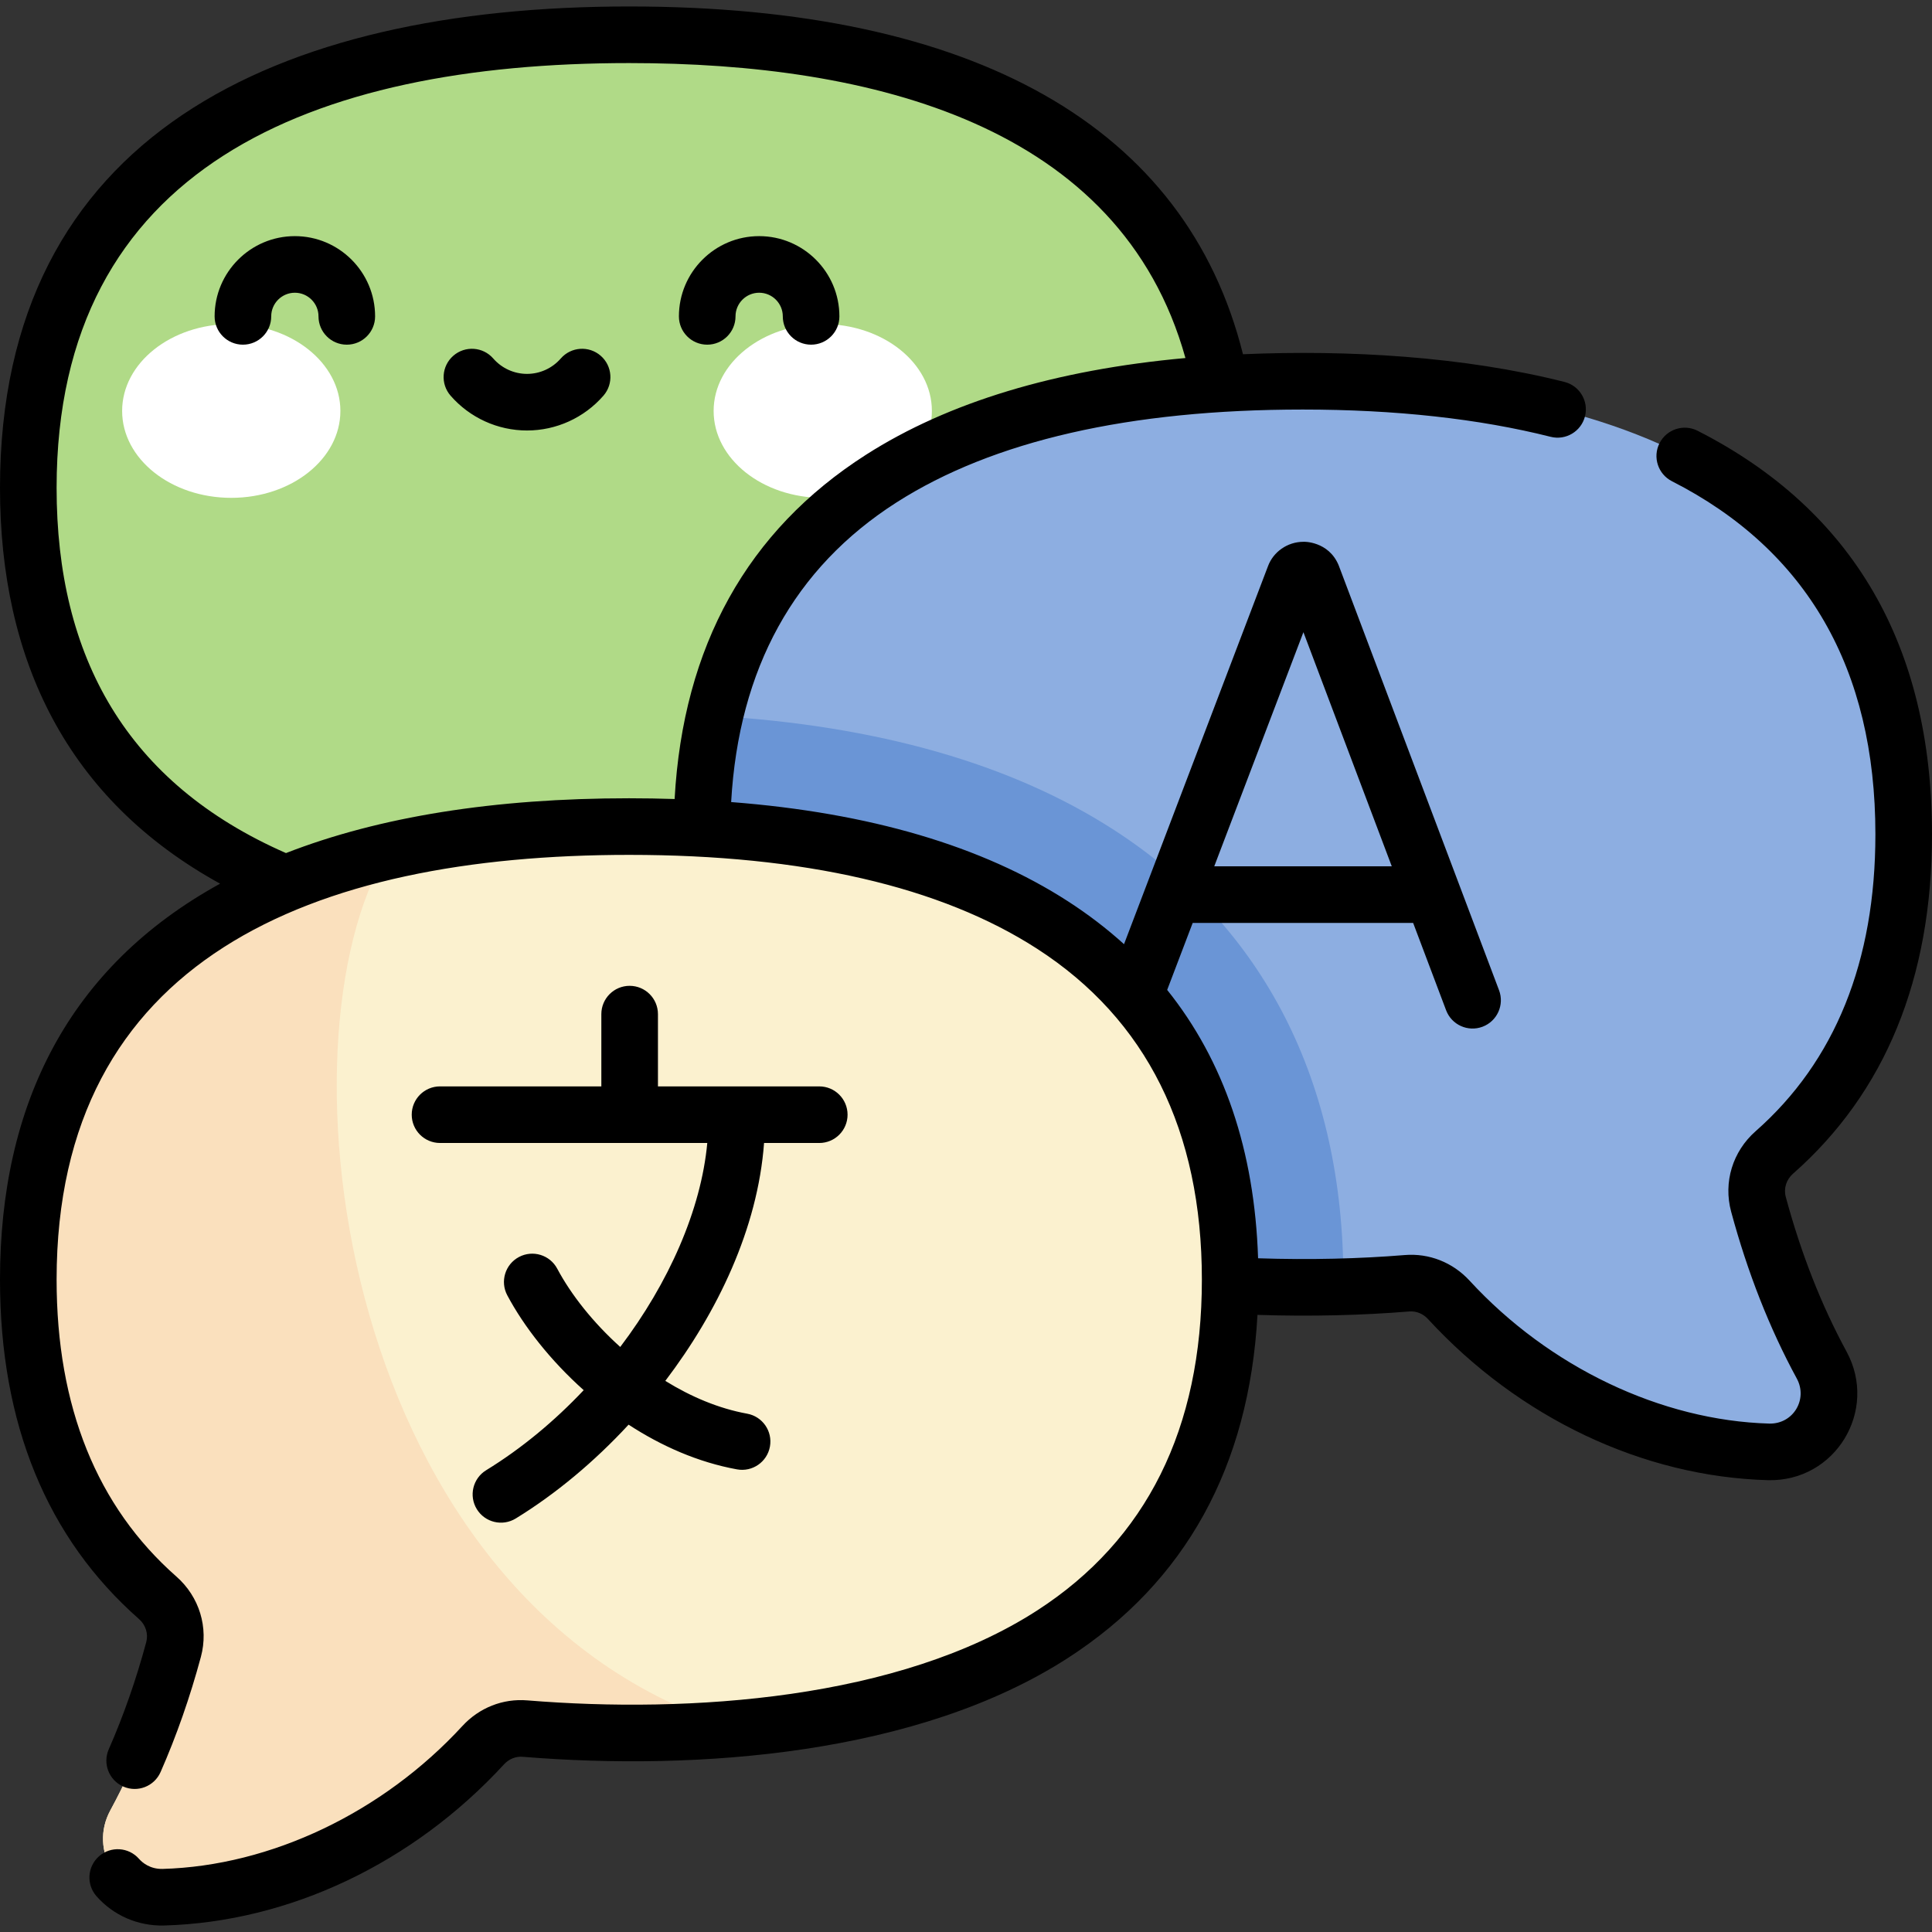 <?xml version="1.0" encoding="UTF-8"?> <svg xmlns="http://www.w3.org/2000/svg" id="Capa_1" height="512" viewBox="0 0 512 512" width="512"><rect x="0" y="0" width="512" height="512" fill="#333333" stroke="none"/><g><path d="m166.754 9.214c86.869 0 159.254 29.599 159.254 120.065 0 38.156-12.883 65.477-34.294 84.322-3.887 3.422-5.547 8.713-4.199 13.713 3.789 14.056 9.256 28.83 16.757 42.623 5.753 10.58-2.014 23.343-14.053 23.008-29.13-.811-60.932-14.378-84.766-40.289-2.836-3.084-6.895-4.739-11.071-4.398-8.991.735-18.223 1.085-27.628 1.085-86.869 0-159.254-29.599-159.254-120.065 0-90.465 72.385-120.064 159.254-120.064z" fill="#b0da87"></path><g><g fill="#fff"><ellipse cx="61.286" cy="108.904" rx="28.92" ry="23.03"></ellipse><ellipse cx="218.039" cy="108.904" rx="28.919" ry="23.03"></ellipse></g></g><path d="m345.246 101.034c86.869 0 159.254 29.599 159.254 120.065 0 38.156-12.884 65.477-34.294 84.322-3.887 3.422-5.547 8.713-4.199 13.713 3.789 14.056 9.256 28.83 16.757 42.623 5.753 10.58-2.014 23.343-14.053 23.008-29.13-.811-60.932-14.378-84.766-40.289-2.836-3.084-6.895-4.739-11.071-4.397-8.991.735-18.223 1.085-27.628 1.085-86.869 0-159.254-29.599-159.254-120.065s72.385-120.065 159.254-120.065z" fill="#8daee1"></path><path d="m295.237 219.96c-27.149-17.541-62.705-27.68-105.903-30.249-2.187 9.537-3.342 19.977-3.342 31.388 0 90.466 72.385 120.065 159.254 120.065 3.609 0 7.184-.069 10.738-.174.006-.626.024-1.246.024-1.874 0-52.266-21.014-93.469-60.771-119.156z" fill="#6a95d6"></path><path d="m166.754 219.05c-86.869 0-159.254 29.599-159.254 120.065 0 38.156 12.884 65.477 34.294 84.322 3.887 3.422 5.547 8.713 4.199 13.713-3.789 14.056-9.256 28.83-16.757 42.623-5.753 10.58 2.014 23.343 14.053 23.008 29.13-.811 60.932-14.378 84.767-40.289 2.837-3.084 6.895-4.739 11.071-4.398 8.991.735 18.223 1.085 27.628 1.085 86.869 0 159.254-29.599 159.254-120.065-.001-90.465-72.386-120.064-159.255-120.064z" fill="#fbf1cf"></path><path d="m102.782 225.649c-55.721 12.983-95.282 46.591-95.282 113.466 0 38.156 12.884 65.477 34.294 84.322 3.887 3.422 5.547 8.713 4.199 13.713-3.789 14.056-9.256 28.83-16.757 42.623-5.753 10.58 2.014 23.343 14.053 23.008 29.13-.811 60.932-14.378 84.767-40.289 2.837-3.084 6.895-4.739 11.071-4.398 8.991.735 18.223 1.085 27.628 1.085 9.686 0 19.191-.371 28.437-1.15-105.843-32.457-122.942-182.529-92.41-232.38z" fill="#fae0bd"></path><path d="m78.141 62.578c-11.726 0-21.266 9.539-21.266 21.265 0 4.143 3.357 7.5 7.5 7.5s7.5-3.357 7.5-7.5c0-3.454 2.811-6.265 6.266-6.265 3.454 0 6.265 2.811 6.265 6.265 0 4.143 3.357 7.5 7.5 7.5s7.5-3.357 7.5-7.5c-.001-11.726-9.54-21.265-21.265-21.265zm81.049 31.699c-3.122-2.722-7.861-2.397-10.581.728-2.259 2.592-5.52 4.079-8.946 4.079-3.427 0-6.689-1.487-8.947-4.079-2.72-3.124-7.459-3.449-10.581-.728-3.123 2.721-3.449 7.458-.728 10.581 5.107 5.863 12.491 9.226 20.256 9.226s15.147-3.362 20.255-9.226c2.722-3.123 2.396-7.86-.728-10.581zm63.26-10.435c0-11.726-9.54-21.265-21.266-21.265s-21.265 9.539-21.265 21.265c0 4.143 3.357 7.5 7.5 7.5s7.5-3.357 7.5-7.5c0-3.454 2.811-6.265 6.265-6.265 3.455 0 6.266 2.811 6.266 6.265 0 4.143 3.357 7.5 7.5 7.5s7.5-3.357 7.5-7.5zm-55.588 177.412c-4.143 0-7.5 3.358-7.5 7.5v19.149h-42.75c-4.143 0-7.5 3.358-7.5 7.5 0 4.143 3.357 7.5 7.5 7.5h70.825c-1.635 17.691-10.19 37.072-23.064 54.056-7.171-6.447-13.002-13.806-16.701-20.747-1.948-3.655-6.489-5.04-10.146-3.092-3.655 1.948-5.039 6.491-3.092 10.147 4.404 8.263 11.416 17.249 20.251 25.141-7.724 8.19-16.464 15.461-25.852 21.222-3.53 2.167-4.636 6.785-2.47 10.315 2.171 3.537 6.792 4.632 10.315 2.47 10.649-6.535 20.834-15.05 29.907-24.866 8.657 5.649 18.393 9.968 28.734 11.85 4.045.739 7.975-1.936 8.722-6.036.741-4.076-1.961-7.98-6.036-8.722-7.571-1.377-14.939-4.514-21.69-8.693 13.817-18.191 24.496-40.354 26.168-63.044h14.63c4.143 0 7.5-3.357 7.5-7.5 0-4.142-3.357-7.5-7.5-7.5h-42.749v-19.149c-.002-4.144-3.359-7.501-7.502-7.501zm306.386 55.927c-.597-2.217.136-4.566 1.914-6.131 24.444-21.516 36.838-51.781 36.838-89.952 0-49.969-20.899-85.947-62.117-106.939-3.689-1.877-8.206-.411-10.087 3.28-1.88 3.69-.411 8.207 3.28 10.087 35.781 18.223 53.924 49.705 53.924 93.572 0 33.672-10.682 60.148-31.748 78.692-6.096 5.365-8.581 13.525-6.486 21.295 4.34 16.102 10.197 30.991 17.409 44.253 2.958 5.443-.889 12.041-7.255 11.929-28.675-.798-58.378-14.955-79.456-37.869-4.459-4.849-10.728-7.33-17.2-6.795-11.9.972-25.103 1.315-38.858.855-.936-28.5-9.006-52.295-24.092-71.12l6.762-17.754h58.422l8.732 23.139c1.464 3.88 5.794 5.829 9.665 4.368 3.875-1.462 5.831-5.789 4.368-9.665-42.864-113.579-42.401-112.362-42.495-112.597-2.674-6.5-9.436-6.279-9.336-6.247-4.307.004-8.006 2.722-9.391 6.437l-38.162 100.2c-4.525-4.095-9.472-7.886-14.851-11.361-22.695-14.663-52.644-23.474-89.266-26.303 2.009-35.385 16.718-62.085 43.823-79.408 25.556-16.332 61.778-24.613 107.661-24.613 24.572 0 46.675 2.431 65.692 7.226 4.013 1.015 8.093-1.423 9.105-5.439 1.013-4.016-1.423-8.093-5.439-9.105-26.844-6.768-57.321-8.542-85.202-7.34-15.048-60.325-71.1-92.161-162.649-92.161-93.455-.001-166.753 34.088-166.753 127.564 0 45.688 17.807 82.611 58.329 104.904-40.154 22.074-58.329 58.562-58.329 104.932 0 38.173 12.394 68.436 36.838 89.951 1.778 1.566 2.512 3.915 1.914 6.132-2.682 9.948-6.021 19.494-9.927 28.373-1.668 3.792.054 8.217 3.846 9.885 3.79 1.67 8.217-.053 9.885-3.846 4.208-9.568 7.802-19.833 10.679-30.508 2.095-7.77-.391-15.929-6.485-21.295-21.068-18.543-31.75-45.018-31.75-78.692 0-84.727 67.382-112.564 151.754-112.564 46.172 0 82.554 8.38 108.133 24.907 28.945 18.701 43.622 48.193 43.622 87.657s-14.677 68.956-43.622 87.657c-36.634 23.67-92.207 27.354-135.148 23.848-6.471-.537-12.743 1.946-17.202 6.795-21.077 22.913-50.78 37.07-79.456 37.869-3.28.073-5.332-1.636-6.246-2.675-2.733-3.111-7.473-3.419-10.584-.684-3.112 2.733-3.418 7.473-.684 10.584 4.473 5.092 10.976 7.954 17.932 7.768 33.128-.923 65.96-16.489 90.077-42.709 1.309-1.421 3.102-2.148 4.941-2 46.63 3.813 104.917-.617 144.511-26.197 31.129-20.113 47.988-50.672 50.218-90.913 14.213.467 27.878.105 40.241-.906 1.824-.147 3.631.579 4.939 2 24.118 26.221 56.95 41.787 90.077 42.709 17.905.465 29.34-18.472 20.85-34.088-6.652-12.231-12.07-26.023-16.105-40.992zm-127.828-149.644 23.416 62.048h-47.048zm-178.666 44.013c-35.761 0-66.219 4.878-90.967 14.523-42.22-18.508-60.787-51.962-60.787-96.794 0-84.727 67.379-112.565 151.754-112.565 64.39 0 130.208 16.415 147.4 78.168-34.485 3.13-62.871 11.71-84.646 25.626-31.45 20.099-48.478 50.778-50.727 91.239-3.942-.127-7.947-.197-12.027-.197z"></path></g></svg> 